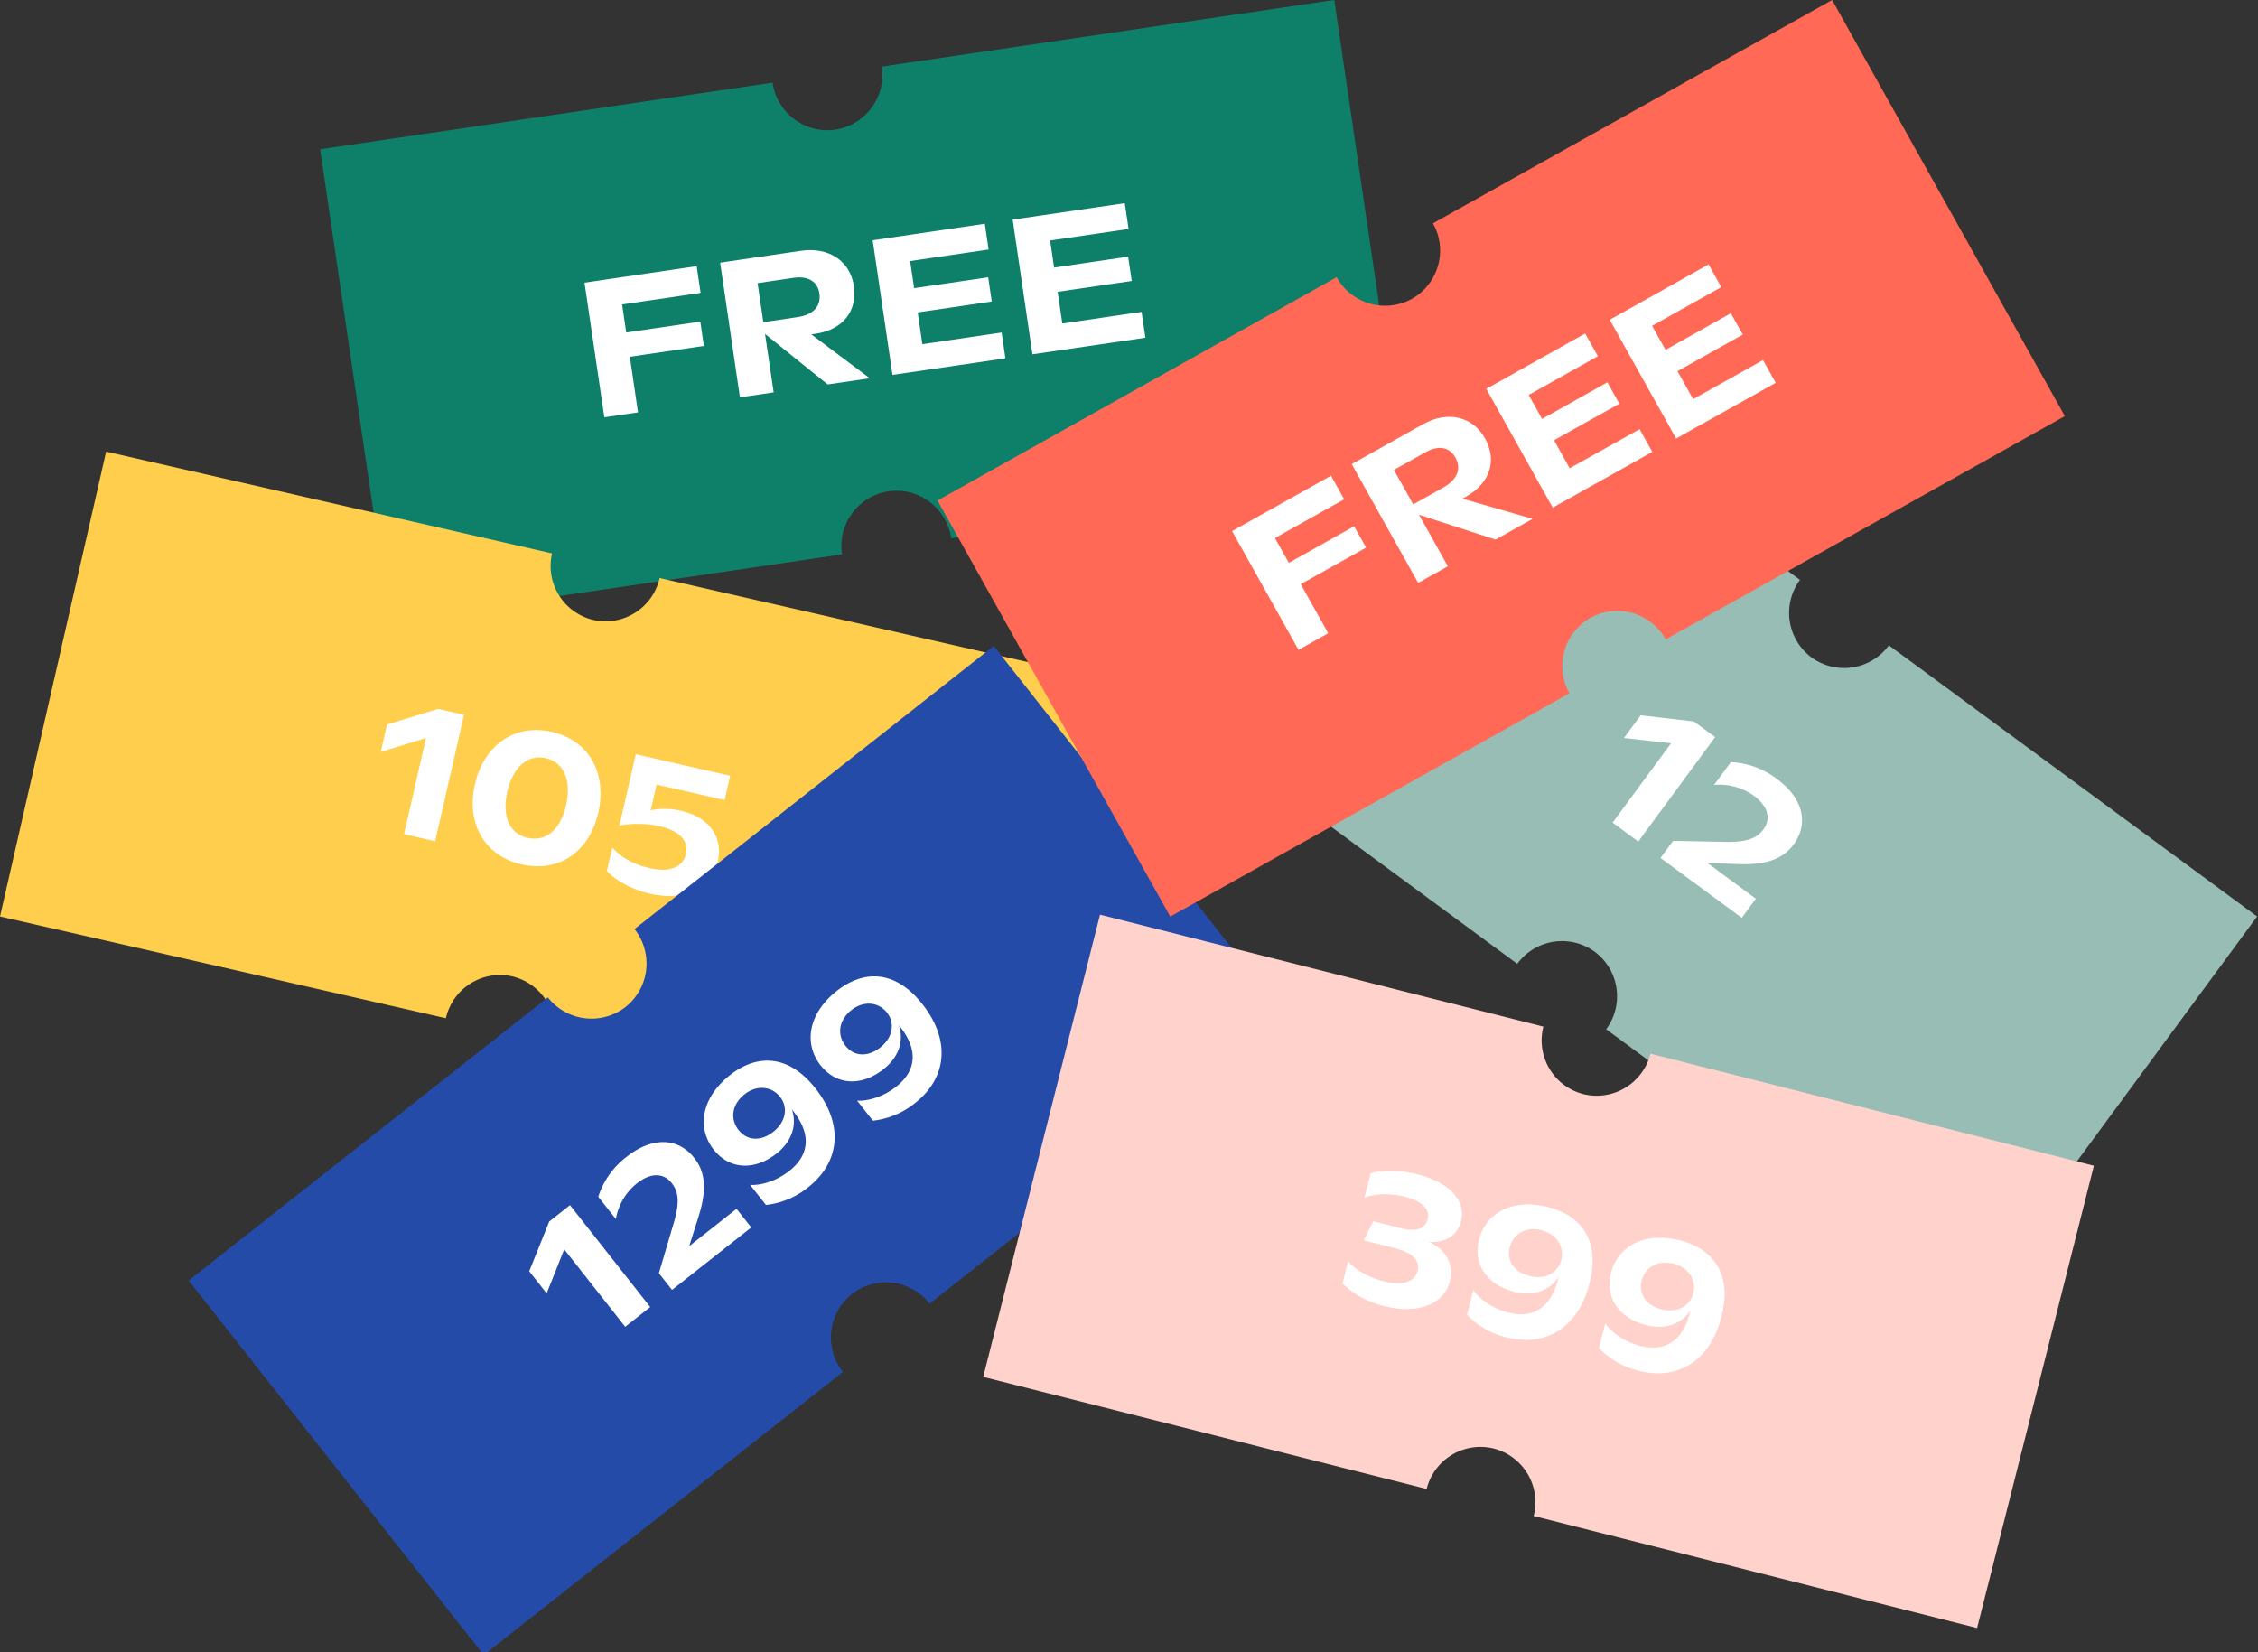 <svg width="395" height="289" fill="none" xmlns="http://www.w3.org/2000/svg"><rect width="100%" height="100%" fill="#333333" stroke="none"/><path fill-rule="evenodd" clip-rule="evenodd" d="M154.26 11.65a9.7 9.7 0 01-8.14 11.03 9.7 9.7 0 01-10.97-8.22L56 26.11l12.14 82.52 79.15-11.65a9.7 9.7 0 018.14-11.04 9.7 9.7 0 0110.97 8.22l79.15-11.64L233.41 0l-79.15 11.65z" fill="#0E8069"/><path d="M122.56 51.24l-.69-4.68-19.62 2.89L105.72 73l5.89-.86-1.43-9.73 12.95-1.9-.62-4.25-12.96 1.91-.72-4.91 13.73-2.02zm29.6 14.93l-10.24-7.68.74-.1c4.85-.72 7.35-4.04 6.71-8.35-.63-4.34-4.34-6.89-9.26-6.17l-14.13 2.08 3.46 23.56 5.9-.87-1.51-10.23 10.96 8.84 7.37-1.08zm-19.64-16.64l6.3-.93c2.55-.37 4.22.65 4.52 2.74.33 2.22-1.06 3.73-3.86 4.14l-5.95.88-1-6.83zm28.83 10.68l-.81-5.56 12.95-1.9-.62-4.24-12.96 1.9-.7-4.74 13.73-2.02-.66-4.51-19.62 2.89 3.47 23.55 19.75-2.9-.66-4.51-13.87 2.04zm24.49-3.6l-.82-5.56 12.96-1.9-.63-4.25-12.95 1.91-.7-4.74 13.73-2.02-.67-4.51-19.61 2.88 3.46 23.56 19.76-2.9-.67-4.52-13.86 2.04z" fill="#fff"/><path fill-rule="evenodd" clip-rule="evenodd" d="M18.57 79l78 17.81a9.7 9.7 0 007.24 11.64 9.7 9.7 0 0011.58-7.34l78 17.82-18.57 81.3-78-17.8a9.7 9.7 0 00-7.24-11.64A9.7 9.7 0 0078 178.12l-78-17.8L18.57 79z" fill="#FFCE4C"/><path d="M76.66 124l-8.96 2.74-1.1 4.8 7.92-2.44-3.84 16.81 5.44 1.25 5.05-22.12-4.51-1.03zm14.56 27.2c6.56 1.5 11.88-2.2 13.44-9.04 1.56-6.86-1.58-12.64-8.15-14.14-6.43-1.47-11.87 2.31-13.43 9.18-1.57 6.86 1.7 12.53 8.14 14zm1.06-4.64c-3.22-.74-4.5-3.86-3.53-8.07.96-4.21 3.5-6.6 6.71-5.86 3.28.75 4.52 4.03 3.56 8.24-.95 4.18-3.46 6.44-6.74 5.69zm26.96-4.7a12.42 12.42 0 00-5.41-.12l1.03-4.5 11.9 2.71.97-4.24-16.51-3.78-2.86 12.5c1.87-.37 4.3-.51 7.1.13 3.67.84 5.02 2.72 4.54 4.84-.49 2.12-2.6 3.31-6.29 2.47-2.65-.6-4.82-1.66-6.6-3.6l-.94 4.07c1.41 1.62 4.32 3.26 7.47 3.98 6.33 1.44 10.88-1.07 11.94-5.68.9-3.95-1.3-7.63-6.34-8.78z" fill="#fff"/><path fill-rule="evenodd" clip-rule="evenodd" d="M330.43 112.89a9.7 9.7 0 01-13.55 2.1 9.7 9.7 0 01-2-13.55L250.45 54 201 121.16l64.42 47.44a9.7 9.7 0 0113.55-2.11 9.7 9.7 0 012 13.56l64.43 47.44 49.45-67.17-64.42-47.43z" fill="#97BDB5"/><path d="M296.31 126.2l-9.3-1.07-2.93 3.97 8.24.92-10.22 13.88 4.49 3.31 13.45-18.27-3.73-2.74zm2.36 24.75l5.14.2c5.2.23 8.09-.9 9.96-3.44 2.7-3.67 1.67-8.06-2.93-11.45a14.23 14.23 0 00-8.06-2.94l-2.94 4c2.12-.25 4.8.3 7 1.9 2.52 1.86 2.97 4.06 1.66 5.84-1.13 1.53-2.78 2.34-7.1 2.2l-8.72-.17-2.2 2.99 14.22 10.47 2.46-3.34-8.49-6.26z" fill="#fff"/><path fill-rule="evenodd" clip-rule="evenodd" d="M111 162.52a9.7 9.7 0 01-1.56 13.62 9.7 9.7 0 01-13.6-1.67L33 224l51.62 65.51 62.84-49.52a9.7 9.7 0 011.56-13.62 9.7 9.7 0 0113.6 1.67l62.84-49.52L173.84 113 111 162.52z" fill="#244BA8"/><path d="M96.08 213.68l-3.5 8.7 3.05 3.87 3.07-7.7 10.67 13.54 4.38-3.45-14.04-17.82-3.63 2.86zm24.49 4.3l1.55-4.9c1.6-4.94 1.29-8.03-.67-10.52-2.82-3.58-7.33-3.75-11.82-.21a14.23 14.23 0 00-4.97 7l3.08 3.9a10.16 10.16 0 013.7-6.26c2.45-1.93 4.69-1.79 6.05-.05 1.18 1.5 1.53 3.3.24 7.44l-2.47 8.35 2.3 2.91 13.86-10.92-2.57-3.26-8.28 6.52zm7.13-29.91c-5.02 3.96-5.84 9.24-2.85 13.03 2.78 3.53 7.16 3.7 11 .68 2.68-2.11 3.6-4.96 2.69-7.7l.23.3c3.12 3.94 2.9 7.62-.68 10.44-2.2 1.73-4.83 2.56-6.86 2.46l2.76 3.5a14.12 14.12 0 007.4-3.1c5.44-4.29 6.34-10.84 1.27-17.28-4.87-6.17-10.42-5.91-14.96-2.33zm7.6 9.9c-2.2 1.74-4.6 1.6-6.1-.3-1.51-1.92-1.19-4.48 1.06-6.25 2.08-1.64 4.7-1.45 6.2.45 1.47 1.87 1 4.4-1.17 6.1zm11.1-24.64c-5.02 3.95-5.84 9.23-2.85 13.03 2.78 3.52 7.17 3.7 11.01.67 2.68-2.1 3.6-4.95 2.69-7.7l.23.3c3.11 3.95 2.9 7.63-.69 10.45-2.19 1.73-4.83 2.55-6.85 2.46l2.76 3.5a14.14 14.14 0 007.39-3.1c5.45-4.29 6.35-10.84 1.27-17.28-4.86-6.17-10.41-5.91-14.96-2.33zm7.6 9.9c-2.2 1.73-4.6 1.6-6.1-.3-1.51-1.93-1.18-4.48 1.06-6.25 2.08-1.64 4.7-1.45 6.2.45 1.47 1.87 1 4.4-1.16 6.1z" fill="#fff"/><path fill-rule="evenodd" clip-rule="evenodd" d="M288.72 184.32a9.7 9.7 0 01-11.75 7.07 9.7 9.7 0 01-6.98-11.8L192.43 160 172 240.86l77.57 19.6a9.7 9.7 0 0111.74-7.07 9.7 9.7 0 016.98 11.8l77.57 19.6 20.43-80.87-77.57-19.6z" fill="#FFD2CC"/><path d="M250 217.26c3.08.19 5-1.33 5.6-3.67.84-3.33-1.76-6.69-7.53-8.14-3.1-.79-5.94-.8-8.29-.24l-1.09 4.32c1.33-.54 3.8-1 7.03-.19 3.23.82 4.44 2.28 4.04 3.87-.4 1.61-1.73 2.4-4.73 1.64l-4.81-1.21-1.65 3.33 5.44 1.38c3.43.86 4.37 2.4 3.98 3.95-.48 1.91-2.6 2.67-5.84 1.86-3.2-.8-5.27-2.32-6.34-3.5l-.97 3.86a15.84 15.84 0 007.44 3.99c5.7 1.44 10.35-.4 11.34-4.33.72-2.84-.45-5.45-3.62-6.92zm20.8-6.1c-6.2-1.57-10.89 1-12.07 5.68-1.1 4.35 1.43 7.94 6.18 9.14 3.3.83 6.11-.18 7.73-2.57l-.09.36c-1.23 4.88-4.28 6.95-8.7 5.83-2.7-.68-4.97-2.27-6.13-3.93l-1.09 4.32a14.12 14.12 0 006.96 3.97c6.73 1.7 12.47-1.59 14.48-9.53 1.93-7.62-1.67-11.86-7.28-13.28zm-3.23 12.05c-2.7-.68-4.06-2.67-3.47-5.01.6-2.38 2.82-3.68 5.6-2.98 2.57.65 4.01 2.84 3.42 5.19-.58 2.3-2.88 3.48-5.55 2.8zm26.31-6.23c-6.2-1.56-10.88 1-12.06 5.7-1.1 4.34 1.43 7.93 6.18 9.13 3.3.83 6.11-.17 7.74-2.57l-.1.36c-1.23 4.88-4.28 6.95-8.7 5.84-2.7-.69-4.97-2.27-6.13-3.94l-1.09 4.32a14.12 14.12 0 006.96 3.97c6.73 1.7 12.47-1.58 14.48-9.53 1.93-7.62-1.67-11.86-7.28-13.28zm-3.22 12.06c-2.7-.68-4.06-2.67-3.47-5.01.6-2.38 2.83-3.67 5.6-2.97 2.57.65 4.01 2.84 3.42 5.18-.58 2.3-2.88 3.48-5.55 2.8z" fill="#fff"/><path fill-rule="evenodd" clip-rule="evenodd" d="M250.67 39.06A9.7 9.7 0 01247 52.27a9.7 9.7 0 01-13.18-3.78L164 87.56l40.72 72.78 69.82-39.06a9.7 9.7 0 013.68-13.2 9.7 9.7 0 0113.17 3.77l69.82-39.06L320.5 0l-69.82 39.06z" fill="#FF6955"/><path d="M235.14 87.34l-2.3-4.12-17.31 9.68 11.62 20.78 5.2-2.91-4.8-8.58 11.43-6.4-2.1-3.73-11.42 6.4-2.43-4.34 12.11-6.78zm32.98 3.42l-12.3-3.53.65-.36c4.28-2.4 5.43-6.4 3.3-10.2-2.14-3.82-6.51-4.88-10.84-2.46l-12.47 6.98 11.62 20.78 5.2-2.91-5.05-9.02 13.39 4.35 6.5-3.63zm-24.28-8.56l5.56-3.1c2.25-1.27 4.17-.9 5.2.94 1.1 1.96.33 3.87-2.13 5.25l-5.25 2.94-3.38-6.03zm30.75-.29l-2.74-4.9 11.43-6.39-2.1-3.74-11.42 6.4-2.34-4.19 12.1-6.78-2.22-3.97-17.3 9.68 11.62 20.78 17.43-9.75-2.23-3.98-12.23 6.84zm21.6-12.08l-2.74-4.9 11.43-6.4-2.1-3.73-11.42 6.4L289 57l12.11-6.77-2.22-3.98-17.3 9.69 11.62 20.77 17.42-9.74-2.22-3.98-12.23 6.84z" fill="#fff"/></svg>